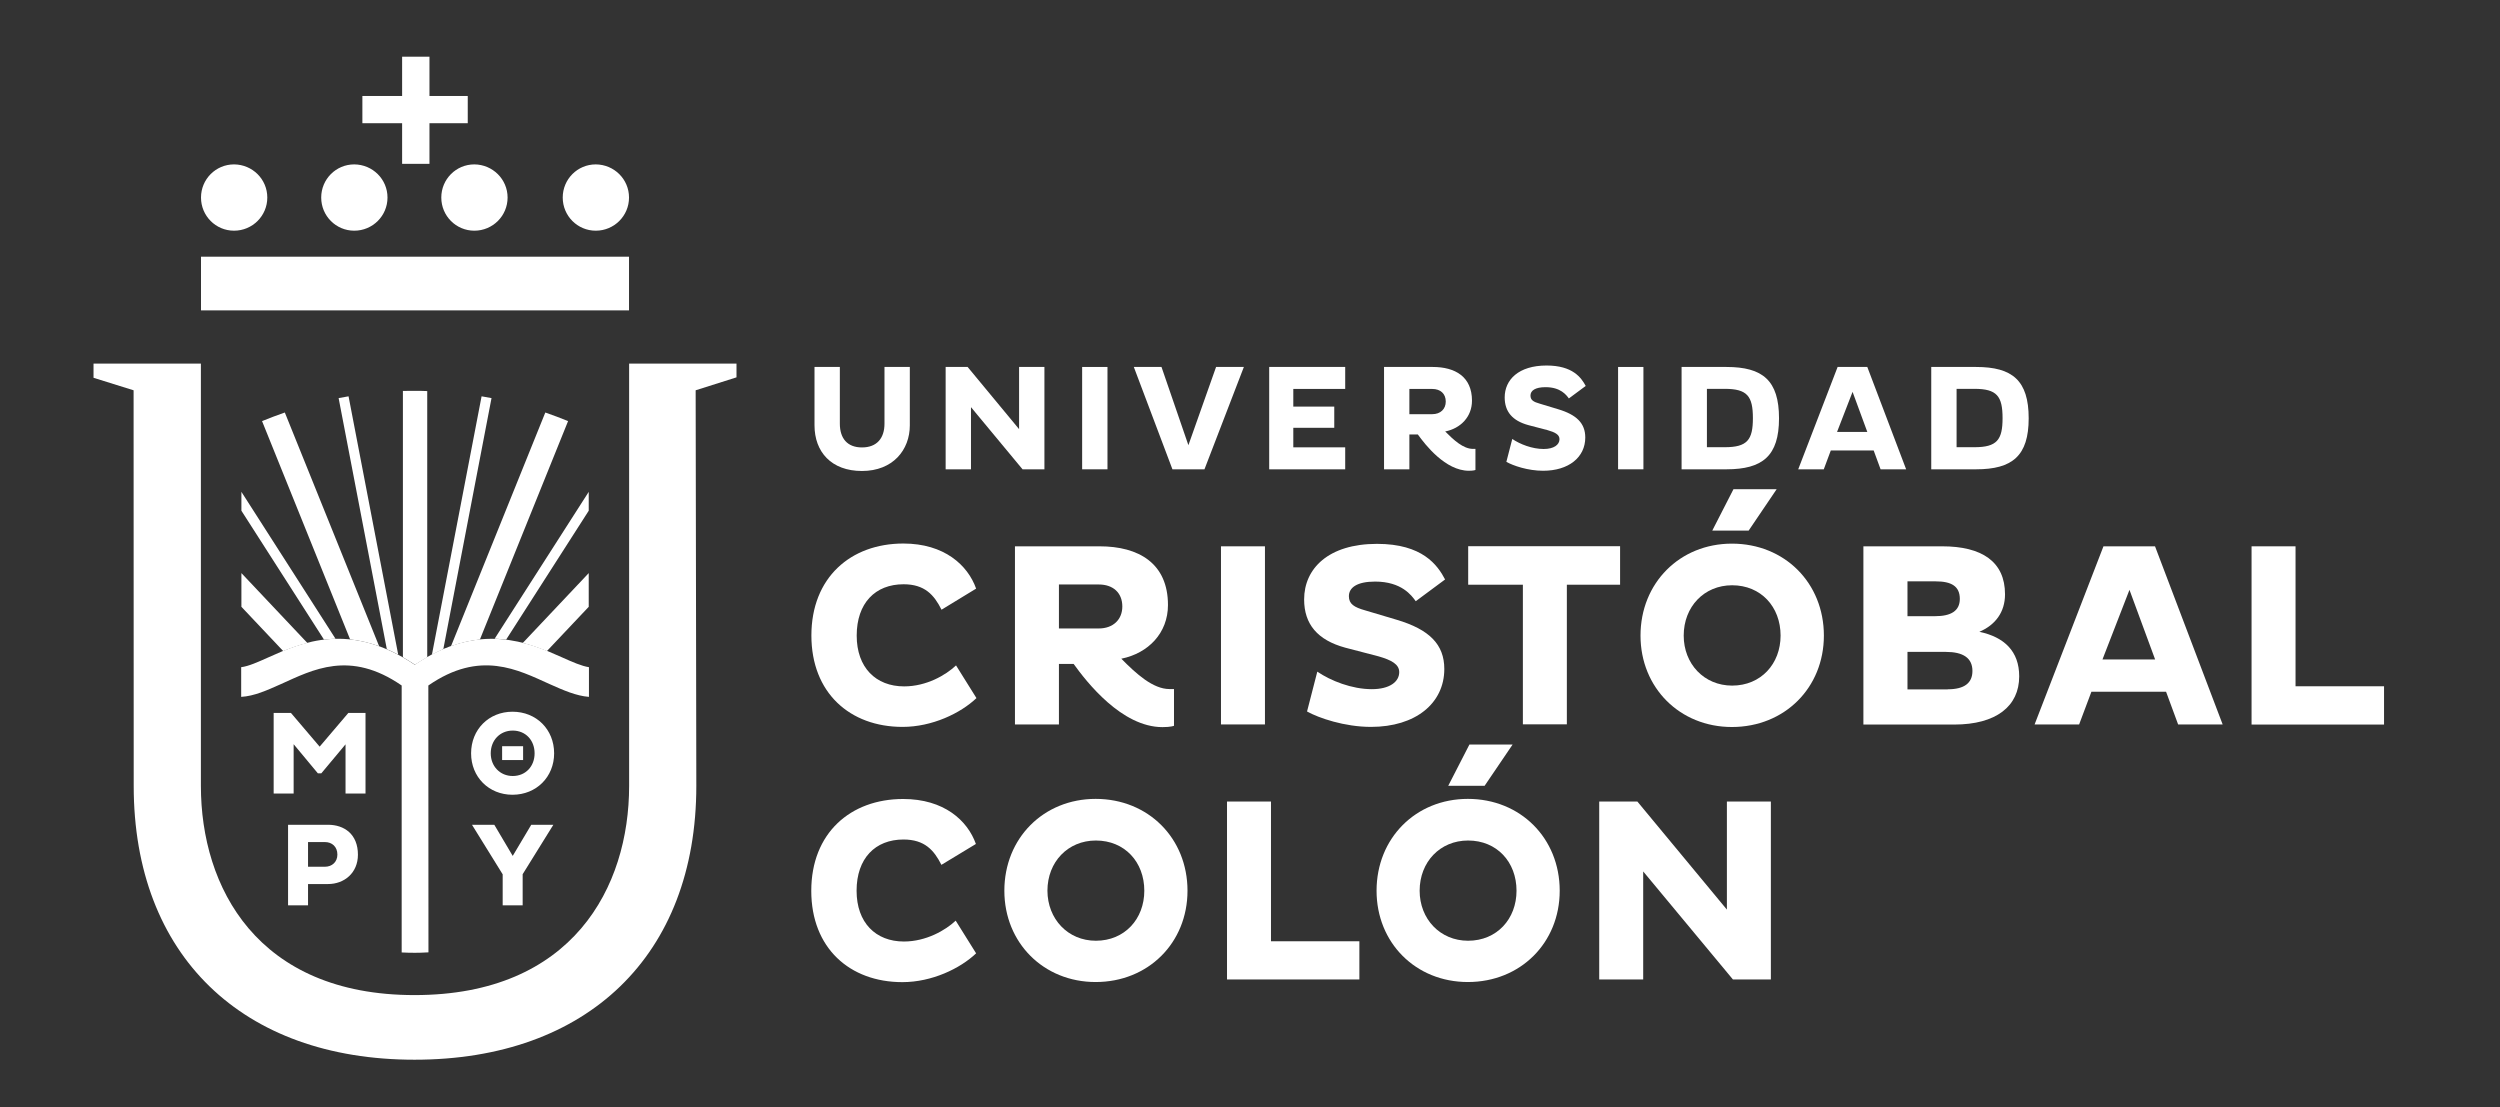 <?xml version="1.0" encoding="utf-8"?>
<!-- Generator: Adobe Illustrator 27.4.0, SVG Export Plug-In . SVG Version: 6.00 Build 0)  -->
<svg version="1.1" id="Capa_1" xmlns="http://www.w3.org/2000/svg" xmlns:xlink="http://www.w3.org/1999/xlink" x="0px" y="0px"
	 viewBox="0 0 224 99.2" style="enable-background:new 0 0 224 99.2;" xml:space="preserve">
<rect x="0" y="0" width="224" height="99.2" fill="#333333" stroke="none"/>
<style type="text/css">
	.st0{fill:#FFFFFF;}
</style>
<g>
	<rect x="18.01" y="23" class="st0" width="38.35" height="4.81"/>
	<path class="st0" d="M65.99,32.58h-9.62v37.84c0,9.06-5.05,18.74-19.23,18.74C23.03,89.16,18,79.48,18,70.42V32.58H8.38v1.27
		l3.59,1.12l0.01,35.45c0,15.18,9.73,24.53,25.16,24.53c15.48,0,25.25-9.35,25.25-24.53l-0.06-35.45l3.66-1.16V32.58z"/>
	<g>
		<path class="st0" d="M56.36,17.7c0,1.64-1.33,2.97-2.98,2.97c-1.64,0-2.96-1.33-2.96-2.97c0-1.64,1.32-2.97,2.96-2.97
			C55.03,14.74,56.36,16.06,56.36,17.7z"/>
		<path class="st0" d="M23.95,17.7c0,1.64-1.33,2.97-2.98,2.97c-1.64,0-2.96-1.33-2.96-2.97c0-1.64,1.32-2.97,2.96-2.97
			C22.62,14.74,23.95,16.06,23.95,17.7z"/>
		<path class="st0" d="M45.48,17.7c0,1.64-1.33,2.97-2.98,2.97c-1.64,0-2.96-1.33-2.96-2.97c0-1.64,1.32-2.97,2.96-2.97
			C44.14,14.74,45.48,16.06,45.48,17.7z"/>
		<path class="st0" d="M34.72,17.7c0,1.64-1.33,2.97-2.98,2.97c-1.64,0-2.96-1.33-2.96-2.97c0-1.64,1.32-2.97,2.96-2.97
			C33.39,14.74,34.72,16.06,34.72,17.7z"/>
	</g>
	<polygon class="st0" points="41.91,8.6 38.48,8.6 38.48,5.08 36.03,5.08 36.03,8.6 32.47,8.6 32.47,11.04 36.03,11.04 36.03,14.68 
		38.48,14.68 38.48,11.04 41.91,11.04 	"/>
	<g>
		<g>
			<g>
				<path class="st0" d="M30.97,66.68l-2.18,2.61h-0.31l-2.17-2.61v4.42h-1.79v-7.22h1.55l2.57,3.02l2.57-3.02h1.54v7.22h-1.79
					V66.68z"/>
				<path class="st0" d="M25.81,73.9h3.59c1.44,0,2.67,0.84,2.67,2.68c0,1.64-1.23,2.63-2.67,2.63h-1.8v1.91h-1.79V73.9z
					 M27.6,75.45v2.21h1.52c0.63,0,1.11-0.43,1.11-1.09c0-0.7-0.48-1.12-1.11-1.12H27.6z"/>
			</g>
			<path class="st0" d="M45.04,78.34l-2.75-4.44h2l1.65,2.79l1.66-2.79h1.98l-2.75,4.43v2.79h-1.79V78.34z"/>
			<g>
				<path class="st0" d="M45.92,63.77c2.14,0,3.73,1.59,3.73,3.73c0,2.11-1.59,3.71-3.73,3.71c-2.12,0-3.71-1.59-3.71-3.71
					C42.21,65.36,43.8,63.77,45.92,63.77z M45.94,69.53c1.17,0,1.96-0.88,1.96-2.03c0-1.17-0.8-2.04-1.96-2.04
					c-1.14,0-1.97,0.87-1.97,2.04C43.97,68.65,44.8,69.53,45.94,69.53z"/>
				<rect x="44.99" y="66.86" class="st0" width="1.88" height="1.24"/>
			</g>
		</g>
		<path class="st0" d="M52.77,59.78c-0.65-0.1-1.48-0.46-2.43-0.89c-2.95-1.32-7.39-3.24-13.18,0.67c-5.8-3.91-10.14-2-13.09-0.67
			c-0.96,0.43-1.8,0.81-2.46,0.89v2.66c1.17-0.07,2.32-0.59,3.55-1.14c2.85-1.28,6.18-3.09,10.83,0.12l0,23.92
			c0.42,0.02,0.74,0.03,1.18,0.03c0.38,0,0.7-0.01,1.22-0.04l-0.01-23.91c4.65-3.22,8.03-1.4,10.88-0.12
			c1.21,0.54,2.36,1.05,3.51,1.14V59.78z"/>
	</g>
	<g>
		<path class="st0" d="M33.97,57.9l-8.45-20.94c-0.39,0.13-1.7,0.62-2.04,0.77l7.89,19.56C32.2,57.38,33.06,57.58,33.97,57.9z"/>
		<path class="st0" d="M21.63,51.35v3.02l3.75,3.97c0.66-0.27,1.38-0.53,2.16-0.73L21.63,51.35z"/>
		<path class="st0" d="M21.63,44.07v1.69l7.4,11.55c0.34-0.04,0.68-0.07,1.03-0.08L21.63,44.07z"/>
		<path class="st0" d="M37.62,35.02c-0.16,0-0.74,0-0.89,0c-0.07,0-0.62,0.01-0.63,0.01l0,0c0,0,0,0,0,0v23.86
			c0.33,0.19,0.75,0.45,1.08,0.67c0.34-0.23,0.77-0.48,1.1-0.67V35.04C38.28,35.04,37.7,35.03,37.62,35.02z"/>
		<path class="st0" d="M31.23,35.51c-0.31,0.05-0.58,0.1-0.89,0.16l4.32,22.5c0.34,0.14,0.68,0.31,1.02,0.49L31.23,35.51z"/>
		<path class="st0" d="M40.41,57.9l8.45-20.94c0.39,0.13,1.7,0.62,2.04,0.77L43,57.3C42.18,57.38,41.32,57.58,40.41,57.9z"/>
		<path class="st0" d="M52.75,51.35v3.02L49,58.34c-0.66-0.27-1.38-0.53-2.16-0.73L52.75,51.35z"/>
		<path class="st0" d="M52.75,44.07v1.69l-7.4,11.55c-0.34-0.04-0.68-0.07-1.03-0.08L52.75,44.07z"/>
		<path class="st0" d="M43.15,35.51c0.31,0.05,0.58,0.1,0.89,0.16l-4.32,22.5c-0.34,0.14-0.68,0.31-1.02,0.49L43.15,35.51z"/>
	</g>
	<path class="st0" d="M75.25,37.96c0,1.32,0.67,2.13,1.98,2.13c1.35,0,2.02-0.84,2.02-2.13v-5.08h2.27v5.23
		c0,2.2-1.51,4.09-4.29,4.09c-2.74,0-4.25-1.71-4.25-4.09v-5.23h2.27V37.96z"/>
	<path class="st0" d="M87,36.48v5.57h-2.27v-9.17h1.97l4.61,5.57v-5.57h2.27v9.17h-1.96L87,36.48z"/>
	<path class="st0" d="M96.96,32.88h2.27v9.17h-2.27V32.88z"/>
	<path class="st0" d="M101.59,32.88h2.48l2.41,7.01l2.48-7.01h2.49l-3.53,9.17h-2.87L101.59,32.88z"/>
	<path class="st0" d="M113.72,42.05v-9.17h6.81v1.97h-4.65v1.58h3.67v1.9h-3.67v1.75h4.65v1.97H113.72z"/>
	<path class="st0" d="M132.2,42.11c0,0-0.15,0.07-0.59,0.07c-2.1,0-3.91-2.33-4.57-3.25h-0.76v3.12h-2.27v-9.17h4.36
		c2.02,0,3.52,0.88,3.52,3.02c0,1.44-1.01,2.48-2.4,2.76c0.77,0.78,1.63,1.56,2.48,1.56h0.23V42.11z M126.28,34.84v2.27h2.05
		c0.74,0,1.21-0.46,1.21-1.13c0-0.7-0.47-1.13-1.21-1.13H126.28z"/>
	<path class="st0" d="M136.94,38.09c-1.43-0.39-2.12-1.21-2.12-2.48c0-1.59,1.25-2.86,3.75-2.86c2.35,0,3.11,1.09,3.51,1.83
		l-1.51,1.12c-0.22-0.3-0.73-1.01-2.09-1.01c-0.93,0-1.35,0.31-1.35,0.75c0,0.41,0.27,0.57,0.84,0.73l1.62,0.49
		c1.68,0.5,2.45,1.27,2.45,2.54c0,1.77-1.48,2.98-3.78,2.98c-1.36,0-2.7-0.46-3.29-0.8l0.53-2.05c0.69,0.47,1.78,0.9,2.81,0.9
		c0.92,0,1.42-0.38,1.42-0.88c0-0.41-0.4-0.62-1.07-0.81L136.94,38.09z"/>
	<path class="st0" d="M144.98,32.88h2.27v9.17h-2.27V32.88z"/>
	<path class="st0" d="M150.67,32.88h4.02c3.25,0,4.71,1.21,4.71,4.6c0,3.36-1.46,4.57-4.71,4.57h-4.02V32.88z M152.94,34.84v5.23
		h1.6c2.02,0,2.52-0.66,2.52-2.6c0-1.97-0.5-2.63-2.52-2.63H152.94z"/>
	<path class="st0" d="M164.65,32.88h2.66l3.48,9.17h-2.29l-0.62-1.69h-3.84l-0.63,1.69h-2.29L164.65,32.88z M164.6,38.7h2.71
		l-1.32-3.59L164.6,38.7z"/>
	<path class="st0" d="M173.04,32.88h4.02c3.25,0,4.71,1.21,4.71,4.6c0,3.36-1.46,4.57-4.71,4.57h-4.02V32.88z M175.31,34.84v5.23
		h1.6c2.02,0,2.52-0.66,2.52-2.6c0-1.97-0.5-2.63-2.52-2.63H175.31z"/>
	<path class="st0" d="M84.36,54.63c-0.66-1.32-1.5-2.28-3.4-2.28c-2.54,0-4.2,1.69-4.2,4.6c0,2.86,1.71,4.55,4.25,4.55
		c2,0,3.73-1.01,4.65-1.88l1.83,2.93c-1.43,1.36-3.97,2.58-6.62,2.58c-4.72,0-8.17-3.05-8.17-8.19c0-5.19,3.52-8.24,8.24-8.24
		c3.66,0,5.77,1.93,6.52,4.04L84.36,54.63z"/>
	<path class="st0" d="M105.19,65.03c0,0-0.26,0.12-1.03,0.12c-3.66,0-6.81-4.06-7.96-5.66h-1.32v5.42h-3.94V48.95h7.58
		c3.52,0,6.13,1.53,6.13,5.26c0,2.51-1.76,4.32-4.18,4.81c1.34,1.36,2.84,2.72,4.32,2.72h0.4V65.03z M94.88,52.37v3.94h3.57
		c1.29,0,2.11-0.8,2.11-1.97c0-1.22-0.82-1.97-2.11-1.97H94.88z"/>
	<path class="st0" d="M109.4,48.95h3.94v15.96h-3.94V48.95z"/>
	<path class="st0" d="M120.53,58.03c-2.49-0.68-3.68-2.11-3.68-4.32c0-2.77,2.18-4.98,6.53-4.98c4.08,0,5.42,1.9,6.1,3.19
		l-2.63,1.95c-0.37-0.52-1.27-1.76-3.64-1.76c-1.62,0-2.35,0.54-2.35,1.31c0,0.7,0.47,0.99,1.46,1.27l2.82,0.84
		c2.93,0.87,4.27,2.21,4.27,4.41c0,3.08-2.58,5.19-6.57,5.19c-2.37,0-4.69-0.8-5.73-1.38l0.92-3.57c1.2,0.82,3.1,1.57,4.88,1.57
		c1.6,0,2.46-0.66,2.46-1.53c0-0.7-0.7-1.08-1.85-1.41L120.53,58.03z"/>
	<path class="st0" d="M140.39,52.39V64.9h-3.94V52.39h-4.9v-3.45h13.61v3.45H140.39z"/>
	<path class="st0" d="M155.18,48.71c4.72,0,8.24,3.52,8.24,8.24c0,4.67-3.52,8.19-8.24,8.19c-4.67,0-8.19-3.52-8.19-8.19
		C146.99,52.23,150.51,48.71,155.18,48.71z M155.2,61.43c2.58,0,4.34-1.95,4.34-4.48c0-2.58-1.76-4.51-4.34-4.51
		c-2.51,0-4.34,1.92-4.34,4.51C150.86,59.49,152.69,61.43,155.2,61.43z M156.68,47.54h-3.26l1.9-3.71h3.87L156.68,47.54z"/>
	<path class="st0" d="M166.96,48.95h7.06c3.54,0,5.63,1.36,5.63,4.3c0,1.6-0.87,2.75-2.3,3.36c2.23,0.47,3.57,1.74,3.57,3.99
		c0,2.68-2.07,4.32-5.82,4.32h-8.14V48.95z M173.39,55.21c1.41,0,2.21-0.47,2.21-1.55c0-1.13-0.75-1.57-2.16-1.57h-2.53v3.12H173.39
		z M174.52,61.76c1.48,0,2.21-0.56,2.21-1.64c0-1.17-0.84-1.71-2.39-1.71h-3.43v3.36H174.52z"/>
	<path class="st0" d="M188.47,48.95h4.62l6.06,15.96h-3.99l-1.08-2.93h-6.69l-1.1,2.93h-3.99L188.47,48.95z M188.38,59.09h4.72
		l-2.3-6.24L188.38,59.09z"/>
	<path class="st0" d="M201.74,64.91V48.95h3.94v12.54h7.93v3.43H201.74z"/>
	<path class="st0" d="M84.35,77.49c-0.66-1.31-1.5-2.27-3.4-2.27c-2.53,0-4.2,1.69-4.2,4.59c0,2.86,1.71,4.55,4.24,4.55
		c1.99,0,3.73-1.01,4.64-1.87l1.83,2.93c-1.43,1.36-3.96,2.58-6.61,2.58c-4.71,0-8.16-3.05-8.16-8.18c0-5.18,3.52-8.23,8.23-8.23
		c3.66,0,5.77,1.92,6.52,4.03L84.35,77.49z"/>
	<path class="st0" d="M98.17,71.58c4.71,0,8.23,3.52,8.23,8.23c0,4.67-3.52,8.18-8.23,8.18c-4.67,0-8.18-3.52-8.18-8.18
		C89.99,75.1,93.5,71.58,98.17,71.58z M98.19,84.29c2.58,0,4.34-1.95,4.34-4.48c0-2.58-1.76-4.5-4.34-4.5
		c-2.51,0-4.34,1.92-4.34,4.5C93.86,82.34,95.68,84.29,98.19,84.29z"/>
	<path class="st0" d="M109.94,87.76V71.82h3.94v12.52h7.92v3.42H109.94z"/>
	<path class="st0" d="M147.23,78.08v9.68h-3.94V71.82h3.42l8.02,9.68v-9.68h3.94v15.94h-3.4L147.23,78.08z"/>
	<path class="st0" d="M131.52,71.58c4.71,0,8.23,3.52,8.23,8.23c0,4.67-3.52,8.18-8.23,8.18c-4.67,0-8.18-3.51-8.18-8.18
		C123.34,75.1,126.85,71.58,131.52,71.58z M131.54,84.29c2.58,0,4.34-1.95,4.34-4.48c0-2.58-1.76-4.5-4.34-4.5
		c-2.51,0-4.34,1.92-4.34,4.5C127.2,82.34,129.03,84.29,131.54,84.29z M133.02,70.41h-3.26l1.9-3.7h3.87L133.02,70.41z"/>
</g>
</svg>
